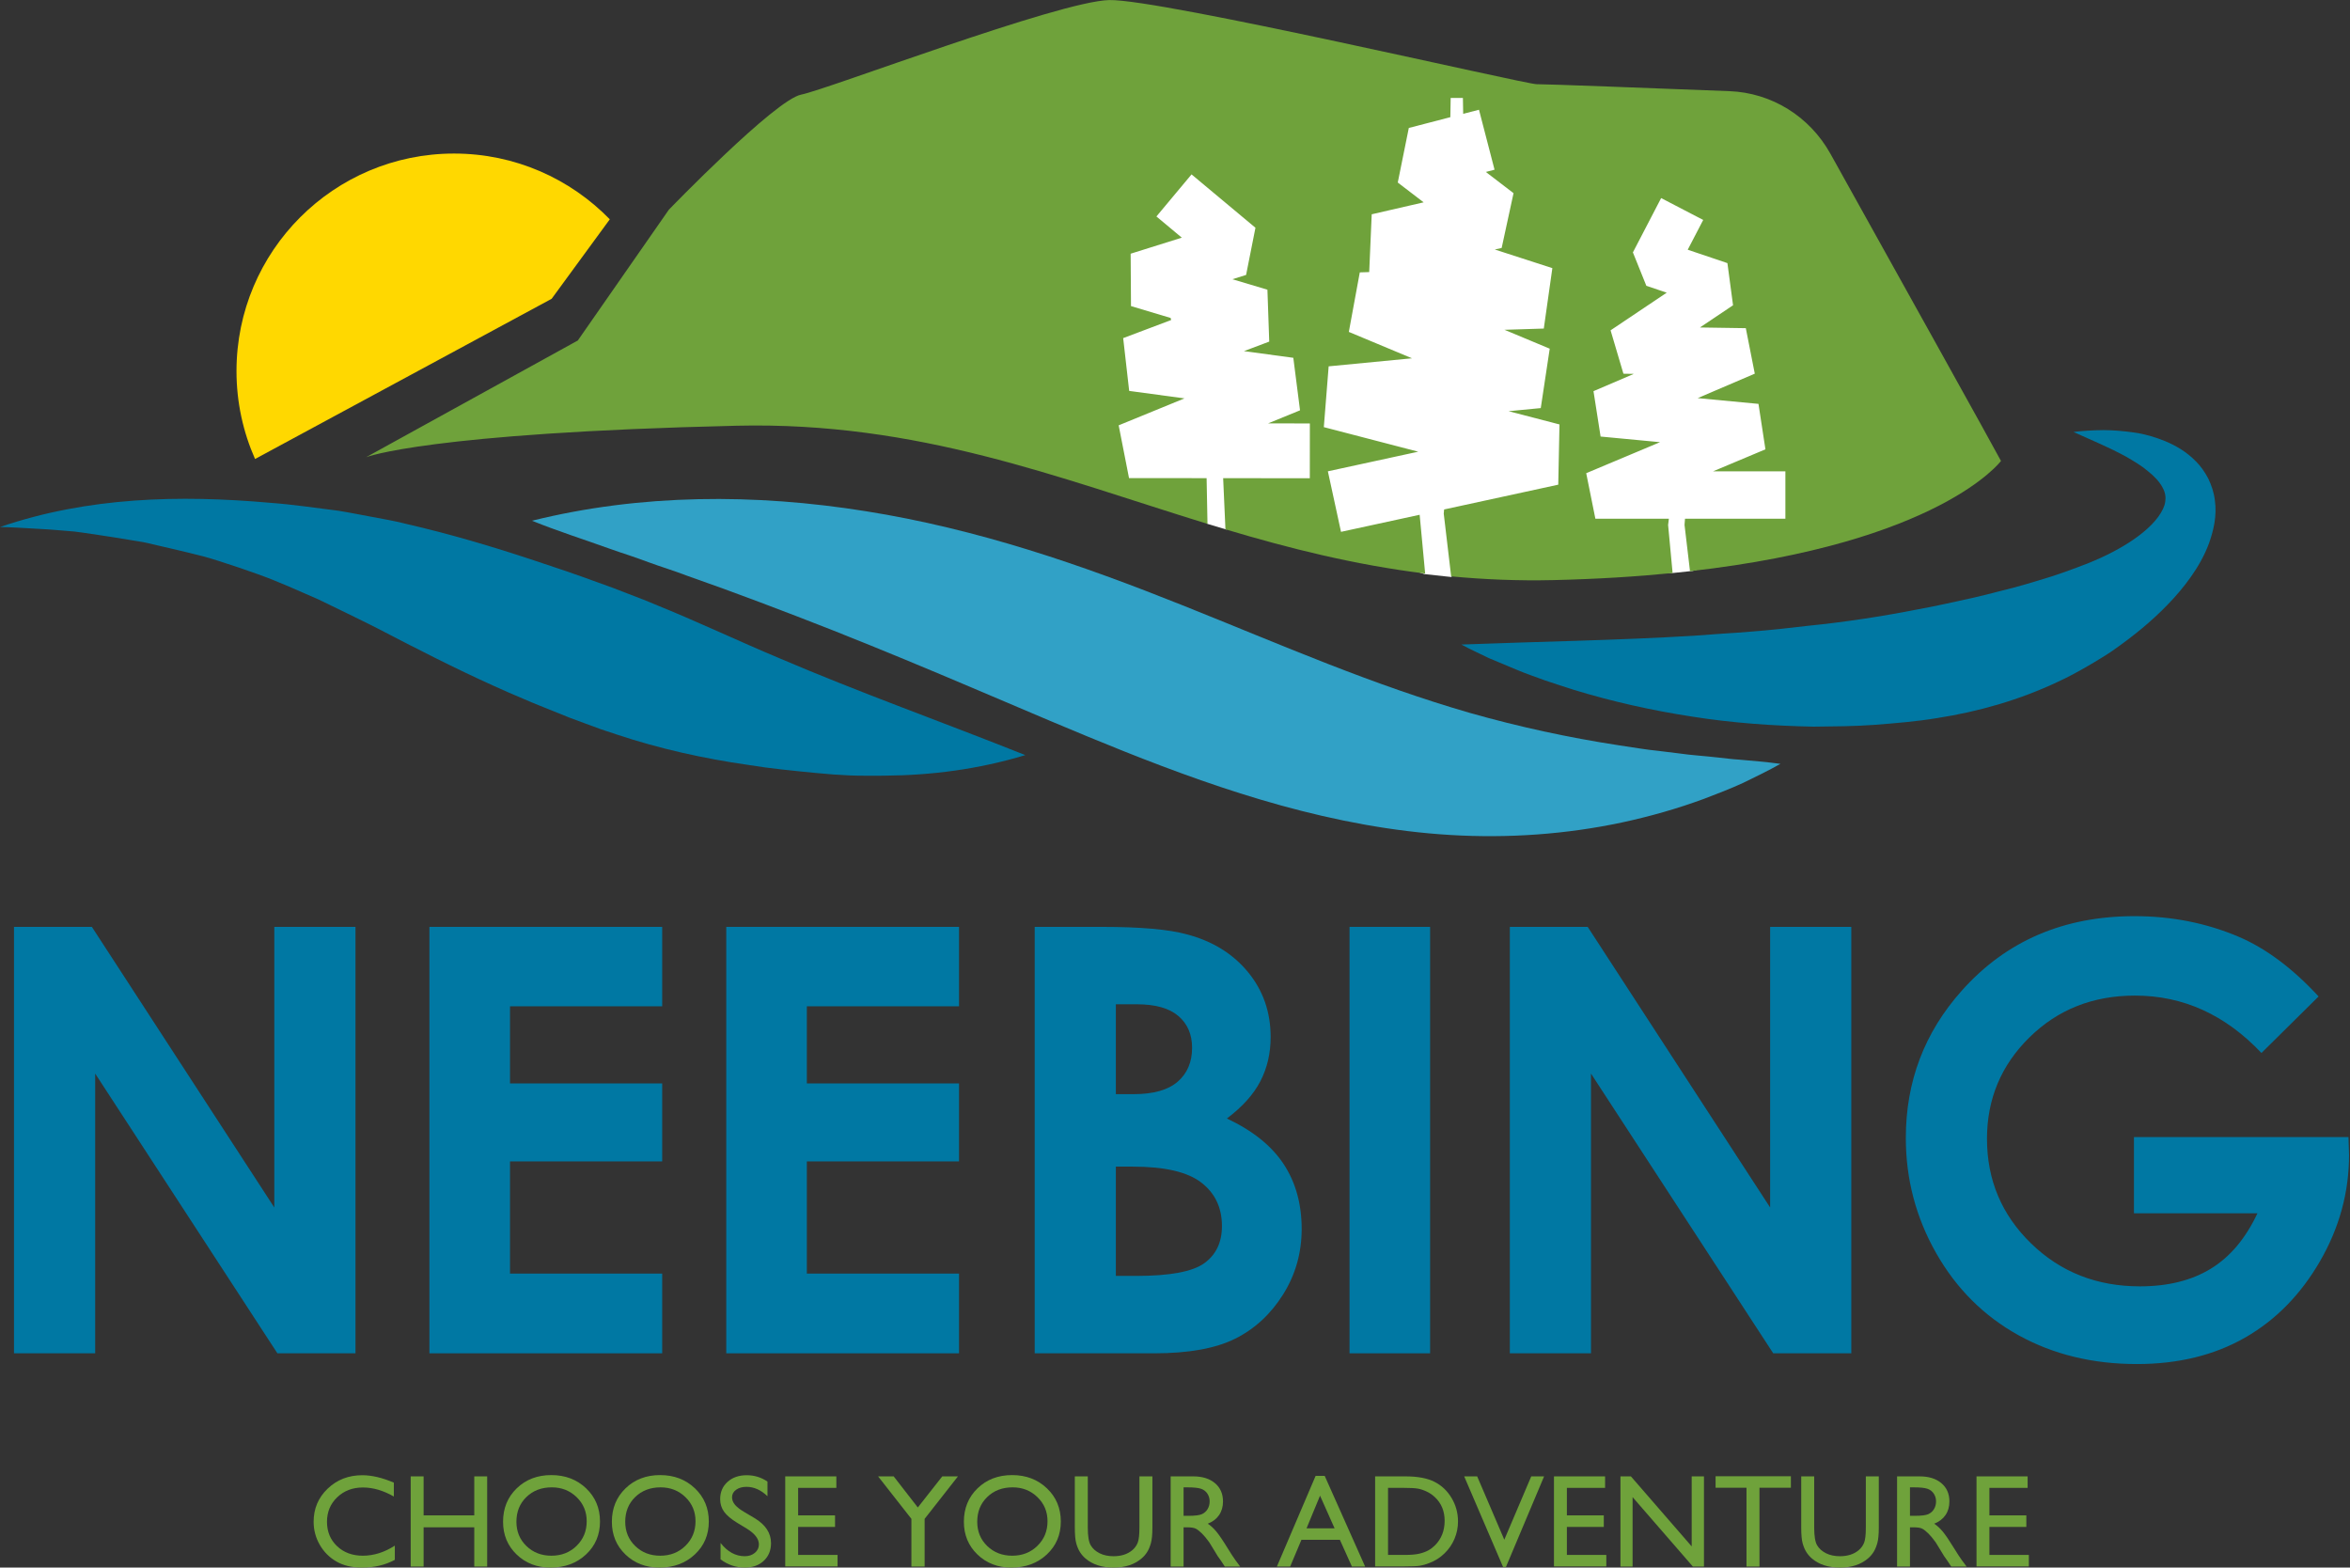 <?xml version="1.0" encoding="UTF-8" standalone="no"?>
<!DOCTYPE svg PUBLIC "-//W3C//DTD SVG 1.1//EN" "http://www.w3.org/Graphics/SVG/1.1/DTD/svg11.dtd">
<svg width="100%" height="100%" viewBox="0 0 1913 1276" version="1.1" xmlns="http://www.w3.org/2000/svg" xmlns:xlink="http://www.w3.org/1999/xlink" xml:space="preserve" xmlns:serif="http://www.serif.com/" style="fill-rule:evenodd;clip-rule:evenodd;stroke-linejoin:round;stroke-miterlimit:2;">
    <rect x="0" y="0" width="1913" height="1276" fill="#333333" stroke="none"/>
    <g id="Layer-1" serif:id="Layer 1" transform="matrix(4.167,0,0,4.167,-772.565,-473.064)">
        <g transform="matrix(1,0,0,1,293.164,174.814)">
            <path d="M0,-2.918L11.363,-18.448C3.644,-26.367 -7.133,-31.292 -19.065,-31.292C-42.536,-31.292 -61.563,-12.265 -61.563,11.206C-61.563,17.317 -60.263,23.122 -57.939,28.374L0,-2.918Z" style="fill:rgb(255,216,0);fill-rule:nonzero;"/>
        </g>
        <g transform="matrix(0.24,0,0,0.24,185.415,113.535)">
            <path d="M982.699,426.328L997.996,430.929L1065.71,412.951L1077.16,379.701L1061.9,156.762L956.002,120.242L900.553,125.148L835.143,191.648C835.143,191.648 863.488,295.213 866.213,302.3C868.939,309.386 889.652,373.705 889.652,373.705L919.631,399.869L963.341,408.591L982.699,426.328Z" style="fill:white;"/>
        </g>
        <g transform="matrix(0.268,0,0,0.282,210.284,96.666)">
            <path d="M964.954,459.476L999.016,431.019L1065.71,412.951L1077.16,379.701L1061.9,156.762L956.002,120.242L900.553,125.148L835.143,191.648C835.143,191.648 863.488,295.213 866.213,302.3C868.939,309.386 867.011,378.064 867.011,378.064L860.298,427.014C888.687,437.12 920.325,450.045 945.493,457.469L964.954,459.476Z" style="fill:white;"/>
        </g>
        <g transform="matrix(0.24,0,0,0.24,278.76,120.403)">
            <path d="M972.106,437.802L988.856,436.029L1065.71,412.951L1077.16,379.701L1061.9,156.762L956.002,120.242L896.295,131.109L916.252,191.212C916.252,191.212 893.576,293.905 896.302,300.991C899.027,308.077 889.652,373.705 889.652,373.705L908.021,402.403L927.797,435.383L972.106,437.802Z" style="fill:white;"/>
        </g>
        <g transform="matrix(1,0,0,1,542.988,196.746)">
            <path d="M0,-53.177C-4.076,-60.496 -11.493,-65.093 -19.734,-65.413C-34.333,-65.98 -55.991,-66.806 -57.389,-66.774C-59.508,-66.724 -130.987,-83.438 -140.886,-83.208C-150.785,-82.977 -195.985,-65.731 -201.072,-64.737C-206.158,-63.743 -226.926,-42.252 -226.926,-42.252L-244.709,-16.706L-286.056,6.087C-286.056,6.087 -274.083,1.351 -213.685,-0.057C-178.221,-0.884 -150.853,10.154 -121.698,19.117L-121.872,10.185L-137.028,10.171L-139.051,-0.135L-126.192,-5.397L-136.997,-6.858L-138.169,-17.17L-128.802,-20.703L-128.896,-21.108L-136.641,-23.425L-136.709,-33.66L-126.715,-36.794L-131.676,-40.935L-124.815,-49.153L-112.329,-38.729L-114.157,-29.512L-116.833,-28.674L-109.991,-26.627L-109.636,-16.491L-114.575,-14.628L-104.932,-13.324L-103.621,-3.066L-109.869,-0.51L-101.699,-0.502L-101.709,10.203L-118.638,10.188L-118.191,20.179C-105.825,23.881 -93.062,27.101 -79.177,28.818L-80.245,17.403L-80.252,17.338L-95.614,20.674L-98.181,8.849L-80.528,5.017L-98.971,0.219L-98.028,-11.657L-81.744,-13.229L-94.086,-18.384L-91.945,-30.013L-90.107,-30.071L-89.617,-41.359L-79.473,-43.694L-84.527,-47.565L-82.37,-58.223L-74.257,-60.33L-74.191,-64.087L-71.802,-64.087L-71.748,-60.981L-68.661,-61.782L-65.621,-50.071L-67.322,-49.629L-61.91,-45.484L-64.231,-34.785L-65.566,-34.478L-54.327,-30.841L-55.999,-19.038L-63.678,-18.797L-54.842,-15.106L-56.592,-3.502L-62.88,-2.895L-52.935,-0.308L-53.175,11.459L-75.473,16.301L-75.545,17.121L-74.097,29.371C-67.702,29.974 -61.072,30.261 -54.111,30.099C-45.583,29.901 -37.853,29.414 -30.836,28.717L-31.697,19.52L-31.716,19.329L-31.698,19.192L-31.564,18.115L-45.921,18.115L-47.714,9.216L-33.29,3.157L-44.905,2.057L-46.291,-6.809L-38.407,-10.185L-40.444,-10.216L-42.953,-18.692L-31.985,-26.048L-35.965,-27.391L-38.593,-33.914L-33.076,-44.526L-24.859,-40.254L-27.883,-34.438L-20.128,-31.821L-19.029,-23.588L-25.495,-19.25L-16.534,-19.114L-14.782,-10.227L-25.939,-5.449L-14.06,-4.325L-12.703,4.554L-22.941,8.855L-8.804,8.855L-8.804,18.115L-28.413,18.115L-28.506,19.318L-27.437,28.359C21.435,22.842 33.314,6.823 33.314,6.823C32.687,5.541 11.139,-33.175 0,-53.177" style="fill:rgb(111,162,59);fill-rule:nonzero;"/>
        </g>
        <g transform="matrix(1,0,0,1,188.136,377.888)">
            <path d="M0,-83.302L15.21,-83.302L50.853,-28.484L50.853,-83.302L66.708,-83.302L66.708,0L51.455,0L15.856,-54.647L15.856,0L0,0L0,-83.302Z" style="fill:rgb(0,120,163);fill-rule:nonzero;"/>
        </g>
        <g transform="matrix(1,0,0,1,269.289,377.888)">
            <path d="M0,-83.302L45.473,-83.302L45.473,-67.785L15.743,-67.785L15.743,-52.721L45.473,-52.721L45.473,-37.488L15.743,-37.488L15.743,-15.573L45.473,-15.573L45.473,0L0,0L0,-83.302Z" style="fill:rgb(0,120,163);fill-rule:nonzero;"/>
        </g>
        <g transform="matrix(1,0,0,1,327.279,377.888)">
            <path d="M0,-83.302L45.473,-83.302L45.473,-67.785L15.743,-67.785L15.743,-52.721L45.473,-52.721L45.473,-37.488L15.743,-37.488L15.743,-15.573L45.473,-15.573L45.473,0L0,0L0,-83.302Z" style="fill:rgb(0,120,163);fill-rule:nonzero;"/>
        </g>
        <g transform="matrix(1,0,0,1,403.388,331.056)">
            <path d="M0,10.364L0,31.713L3.975,31.713C10.561,31.713 15,30.883 17.29,29.221C19.58,27.56 20.726,25.144 20.726,21.972C20.726,18.386 19.382,15.554 16.693,13.478C14.006,11.402 9.539,10.364 3.293,10.364L0,10.364ZM0,-21.349L0,-3.793L3.468,-3.793C7.332,-3.793 10.203,-4.605 12.079,-6.229C13.955,-7.852 14.893,-10.06 14.893,-12.855C14.893,-15.459 14.002,-17.527 12.221,-19.055C10.439,-20.584 7.73,-21.349 4.093,-21.349L0,-21.349ZM-15.856,46.833L-15.856,-36.469L-2.759,-36.469C4.838,-36.469 10.395,-35.978 13.91,-34.997C18.899,-33.675 22.868,-31.221 25.817,-27.636C28.765,-24.047 30.239,-19.82 30.239,-14.949C30.239,-11.779 29.569,-8.899 28.229,-6.314C26.89,-3.728 24.708,-1.302 21.688,0.964C26.747,3.342 30.446,6.314 32.788,9.883C35.128,13.45 36.3,17.669 36.3,22.539C36.3,27.22 35.089,31.486 32.671,35.337C30.251,39.188 27.134,42.067 23.317,43.973C19.499,45.88 14.227,46.833 7.5,46.833L-15.856,46.833Z" style="fill:rgb(0,120,163);fill-rule:nonzero;"/>
        </g>
        <g transform="matrix(1,0,0,1,0,60.474)">
            <rect x="449.035" y="234.112" width="15.743" height="83.302" style="fill:rgb(0,120,163);"/>
        </g>
        <g transform="matrix(1,0,0,1,480.353,377.888)">
            <path d="M0,-83.302L15.21,-83.302L50.853,-28.484L50.853,-83.302L66.708,-83.302L66.708,0L51.455,0L15.855,-54.647L15.855,0L0,0L0,-83.302Z" style="fill:rgb(0,120,163);fill-rule:nonzero;"/>
        </g>
        <g transform="matrix(1,0,0,1,638.351,364.299)">
            <path d="M0,-56.121L-11.165,-45.078C-18.231,-52.553 -26.469,-56.29 -35.877,-56.29C-44.077,-56.29 -50.944,-53.572 -56.479,-48.136C-62.016,-42.699 -64.783,-36.093 -64.783,-28.315C-64.783,-20.274 -61.911,-13.459 -56.167,-7.873C-50.422,-2.285 -43.336,0.509 -34.908,0.509C-29.428,0.509 -24.808,-0.642 -21.047,-2.946C-17.286,-5.248 -14.254,-8.853 -11.948,-13.762L-36.072,-13.762L-36.072,-28.655L5.833,-28.655L5.946,-25.144C5.946,-17.858 4.058,-10.949 0.283,-4.418C-3.492,2.113 -8.381,7.097 -14.384,10.532C-20.386,13.967 -27.428,15.686 -35.506,15.686C-44.151,15.686 -51.862,13.807 -58.639,10.051C-65.416,6.294 -70.776,0.943 -74.722,-6.004C-78.667,-12.95 -80.639,-20.444 -80.639,-28.485C-80.639,-39.509 -76.996,-49.099 -69.71,-57.253C-61.064,-66.955 -49.814,-71.807 -35.959,-71.807C-28.711,-71.807 -21.935,-70.467 -15.629,-67.787C-10.307,-65.522 -5.097,-61.632 0,-56.121" style="fill:rgb(0,120,163);fill-rule:nonzero;"/>
        </g>
        <g transform="matrix(1,0,0,1,262.531,405.989)">
            <path d="M0,9.469L0,12.242C-1.849,13.251 -3.984,13.756 -6.405,13.756C-8.372,13.756 -10.041,13.361 -11.411,12.571C-12.781,11.781 -13.865,10.692 -14.664,9.305C-15.462,7.918 -15.861,6.417 -15.861,4.804C-15.861,2.24 -14.947,0.084 -13.119,-1.664C-11.291,-3.413 -9.036,-4.287 -6.354,-4.287C-4.505,-4.287 -2.45,-3.803 -0.189,-2.837L-0.189,-0.126C-2.249,-1.302 -4.262,-1.891 -6.229,-1.891C-8.246,-1.891 -9.921,-1.255 -11.253,0.019C-12.585,1.292 -13.251,2.887 -13.251,4.804C-13.251,6.738 -12.596,8.325 -11.285,9.57C-9.973,10.814 -8.296,11.436 -6.254,11.436C-4.119,11.436 -2.034,10.781 0,9.469" style="fill:rgb(111,162,59);fill-rule:nonzero;"/>
        </g>
        <g transform="matrix(1,0,0,1,278.052,419.543)">
            <path d="M0,-17.614L2.521,-17.614L2.521,0L0,0L0,-7.666L-9.897,-7.666L-9.897,0L-12.419,0L-12.419,-17.614L-9.897,-17.614L-9.897,-9.998L0,-9.998L0,-17.614Z" style="fill:rgb(111,162,59);fill-rule:nonzero;"/>
        </g>
        <g transform="matrix(1,0,0,1,293.201,417.349)">
            <path d="M0,-13.277C-2.016,-13.277 -3.672,-12.646 -4.969,-11.385C-6.267,-10.125 -6.916,-8.515 -6.916,-6.556C-6.916,-4.657 -6.265,-3.077 -4.963,-1.816C-3.662,-0.555 -2.032,0.076 -0.076,0.076C1.889,0.076 3.529,-0.567 4.843,-1.853C6.158,-3.139 6.815,-4.741 6.815,-6.657C6.815,-8.523 6.158,-10.093 4.843,-11.367C3.529,-12.64 1.915,-13.277 0,-13.277M-0.101,-15.673C2.621,-15.673 4.887,-14.81 6.697,-13.088C8.507,-11.364 9.412,-9.204 9.412,-6.607C9.412,-4.009 8.499,-1.86 6.671,-0.158C4.845,1.544 2.541,2.396 -0.239,2.396C-2.894,2.396 -5.105,1.544 -6.874,-0.158C-8.642,-1.86 -9.525,-3.993 -9.525,-6.556C-9.525,-9.187 -8.635,-11.364 -6.854,-13.088C-5.074,-14.81 -2.822,-15.673 -0.101,-15.673" style="fill:rgb(111,162,59);fill-rule:nonzero;"/>
        </g>
        <g transform="matrix(1,0,0,1,314.458,417.349)">
            <path d="M0,-13.277C-2.016,-13.277 -3.672,-12.646 -4.969,-11.385C-6.267,-10.125 -6.916,-8.515 -6.916,-6.556C-6.916,-4.657 -6.265,-3.077 -4.963,-1.816C-3.662,-0.555 -2.032,0.076 -0.076,0.076C1.889,0.076 3.529,-0.567 4.843,-1.853C6.158,-3.139 6.815,-4.741 6.815,-6.657C6.815,-8.523 6.158,-10.093 4.843,-11.367C3.529,-12.64 1.915,-13.277 0,-13.277M-0.101,-15.673C2.621,-15.673 4.887,-14.81 6.697,-13.088C8.507,-11.364 9.412,-9.204 9.412,-6.607C9.412,-4.009 8.499,-1.86 6.671,-0.158C4.845,1.544 2.541,2.396 -0.239,2.396C-2.894,2.396 -5.105,1.544 -6.874,-0.158C-8.642,-1.86 -9.525,-3.993 -9.525,-6.556C-9.525,-9.187 -8.635,-11.364 -6.854,-13.088C-5.074,-14.81 -2.822,-15.673 -0.101,-15.673" style="fill:rgb(111,162,59);fill-rule:nonzero;"/>
        </g>
        <g transform="matrix(1,0,0,1,331.334,409.284)">
            <path d="M0,2.879L-1.917,1.715C-3.119,0.981 -3.974,0.259 -4.482,-0.452C-4.991,-1.162 -5.245,-1.979 -5.245,-2.904C-5.245,-4.291 -4.764,-5.417 -3.801,-6.283C-2.839,-7.148 -1.589,-7.582 -0.05,-7.582C1.42,-7.582 2.77,-7.169 3.997,-6.343L3.997,-3.481C2.728,-4.702 1.362,-5.312 -0.101,-5.312C-0.925,-5.312 -1.601,-5.122 -2.131,-4.741C-2.661,-4.36 -2.925,-3.872 -2.925,-3.278C-2.925,-2.75 -2.73,-2.256 -2.34,-1.796C-1.95,-1.335 -1.323,-0.851 -0.458,-0.346L1.468,0.794C3.616,2.077 4.69,3.711 4.69,5.694C4.69,7.107 4.217,8.254 3.272,9.137C2.326,10.02 1.097,10.461 -0.416,10.461C-2.156,10.461 -3.741,9.926 -5.169,8.857L-5.169,5.653C-3.808,7.379 -2.232,8.241 -0.441,8.241C0.349,8.241 1.006,8.022 1.532,7.582C2.057,7.143 2.32,6.592 2.32,5.93C2.32,4.858 1.546,3.841 0,2.879" style="fill:rgb(111,162,59);fill-rule:nonzero;"/>
        </g>
        <g transform="matrix(1,0,0,1,338.799,419.518)">
            <path d="M0,-17.589L9.985,-17.589L9.985,-15.344L2.521,-15.344L2.521,-9.973L9.733,-9.973L9.733,-7.716L2.521,-7.716L2.521,-2.244L10.225,-2.244L10.225,0L0,0L0,-17.589Z" style="fill:rgb(111,162,59);fill-rule:nonzero;"/>
        </g>
        <g transform="matrix(1,0,0,1,369.477,419.543)">
            <path d="M0,-17.614L3.062,-17.614L-3.445,-9.317L-3.445,0L-6.029,0L-6.029,-9.317L-12.535,-17.614L-9.491,-17.614L-4.777,-11.541L0,-17.614Z" style="fill:rgb(111,162,59);fill-rule:nonzero;"/>
        </g>
        <g transform="matrix(1,0,0,1,383.224,417.349)">
            <path d="M0,-13.277C-2.016,-13.277 -3.672,-12.646 -4.969,-11.385C-6.267,-10.125 -6.916,-8.515 -6.916,-6.556C-6.916,-4.657 -6.265,-3.077 -4.963,-1.816C-3.662,-0.555 -2.032,0.076 -0.076,0.076C1.889,0.076 3.529,-0.567 4.843,-1.853C6.158,-3.139 6.815,-4.741 6.815,-6.657C6.815,-8.523 6.158,-10.093 4.843,-11.367C3.529,-12.64 1.915,-13.277 0,-13.277M-0.101,-15.673C2.621,-15.673 4.887,-14.81 6.697,-13.088C8.507,-11.364 9.412,-9.204 9.412,-6.607C9.412,-4.009 8.499,-1.86 6.671,-0.158C4.845,1.544 2.541,2.396 -0.239,2.396C-2.894,2.396 -5.105,1.544 -6.874,-0.158C-8.642,-1.86 -9.525,-3.993 -9.525,-6.556C-9.525,-9.187 -8.635,-11.364 -6.854,-13.088C-5.074,-14.81 -2.822,-15.673 -0.101,-15.673" style="fill:rgb(111,162,59);fill-rule:nonzero;"/>
        </g>
        <g transform="matrix(1,0,0,1,407.992,419.745)">
            <path d="M0,-17.816L2.534,-17.816L2.534,-7.817C2.534,-6.463 2.436,-5.442 2.238,-4.753C2.041,-4.064 1.797,-3.491 1.507,-3.032C1.217,-2.574 0.862,-2.165 0.441,-1.803C-0.954,-0.601 -2.777,0 -5.03,0C-7.325,0 -9.166,-0.596 -10.553,-1.791C-10.974,-2.16 -11.328,-2.574 -11.618,-3.032C-11.908,-3.491 -12.147,-4.051 -12.336,-4.715C-12.526,-5.379 -12.62,-6.421 -12.62,-7.842L-12.62,-17.816L-10.086,-17.816L-10.086,-7.817C-10.086,-6.161 -9.897,-5.009 -9.519,-4.363C-9.141,-3.715 -8.565,-3.196 -7.792,-2.805C-7.019,-2.415 -6.106,-2.219 -5.056,-2.219C-3.56,-2.219 -2.341,-2.61 -1.399,-3.391C-0.903,-3.812 -0.546,-4.308 -0.327,-4.879C-0.109,-5.451 0,-6.43 0,-7.817L0,-17.816Z" style="fill:rgb(111,162,59);fill-rule:nonzero;"/>
        </g>
        <g transform="matrix(1,0,0,1,417.373,417.399)">
            <path d="M0,-13.327L-0.756,-13.327L-0.756,-7.766L0.202,-7.766C1.479,-7.766 2.355,-7.876 2.831,-8.095C3.306,-8.312 3.676,-8.642 3.94,-9.084C4.205,-9.525 4.338,-10.027 4.338,-10.591C4.338,-11.145 4.19,-11.647 3.896,-12.098C3.602,-12.547 3.188,-12.864 2.654,-13.05C2.12,-13.234 1.236,-13.327 0,-13.327M-3.278,2.144L-3.278,-15.471L1.135,-15.471C2.917,-15.471 4.331,-15.029 5.378,-14.146C6.424,-13.264 6.947,-12.07 6.947,-10.565C6.947,-9.54 6.691,-8.653 6.179,-7.905C5.666,-7.157 4.93,-6.598 3.972,-6.228C4.535,-5.858 5.086,-5.354 5.624,-4.716C6.161,-4.076 6.918,-2.963 7.894,-1.374C8.507,-0.374 8.999,0.378 9.368,0.883L10.302,2.144L7.301,2.144L6.533,0.984C6.508,0.942 6.457,0.869 6.381,0.769L5.891,0.074L5.109,-1.212L4.266,-2.587C3.745,-3.31 3.269,-3.886 2.835,-4.313C2.401,-4.742 2.01,-5.05 1.661,-5.239C1.312,-5.428 0.725,-5.522 -0.1,-5.522L-0.756,-5.522L-0.756,2.144L-3.278,2.144Z" style="fill:rgb(111,162,59);fill-rule:nonzero;"/>
        </g>
        <g transform="matrix(1,0,0,1,446.119,409.292)">
            <path d="M0,2.787L-2.842,-3.593L-5.478,2.787L0,2.787ZM-3.705,-7.464L-1.933,-7.464L5.965,10.251L3.384,10.251L1.036,5.031L-6.479,5.031L-8.679,10.251L-11.271,10.251L-3.705,-7.464Z" style="fill:rgb(111,162,59);fill-rule:nonzero;"/>
        </g>
        <g transform="matrix(1,0,0,1,459.712,417.273)">
            <path d="M0,-13.099L-3.152,-13.099L-3.152,0.001L0.075,0.001C1.337,0.001 2.315,-0.085 3.014,-0.258C3.711,-0.43 4.293,-0.649 4.76,-0.913C5.227,-1.178 5.652,-1.504 6.039,-1.891C7.283,-3.152 7.905,-4.745 7.905,-6.669C7.905,-8.56 7.267,-10.103 5.989,-11.296C5.519,-11.742 4.979,-12.108 4.369,-12.393C3.759,-12.679 3.182,-12.869 2.635,-12.96C2.089,-13.053 1.21,-13.099 0,-13.099M-5.674,2.245L-5.674,-15.344L0.265,-15.344C2.66,-15.344 4.556,-14.985 5.951,-14.266C7.347,-13.547 8.456,-12.49 9.279,-11.095C10.104,-9.7 10.516,-8.178 10.516,-6.531C10.516,-5.354 10.288,-4.227 9.834,-3.152C9.381,-2.076 8.733,-1.13 7.893,-0.315C7.035,0.526 6.039,1.161 4.904,1.589C4.24,1.85 3.631,2.024 3.076,2.113C2.521,2.201 1.463,2.245 -0.101,2.245L-5.674,2.245Z" style="fill:rgb(111,162,59);fill-rule:nonzero;"/>
        </g>
        <g transform="matrix(1,0,0,1,484.535,419.618)">
            <path d="M0,-17.689L2.512,-17.689L-4.936,0L-5.507,0L-13.098,-17.689L-10.56,-17.689L-5.262,-5.32L0,-17.689Z" style="fill:rgb(111,162,59);fill-rule:nonzero;"/>
        </g>
        <g transform="matrix(1,0,0,1,488.976,419.518)">
            <path d="M0,-17.589L9.986,-17.589L9.986,-15.344L2.521,-15.344L2.521,-9.973L9.733,-9.973L9.733,-7.716L2.521,-7.716L2.521,-2.244L10.226,-2.244L10.226,0L0,0L0,-17.589Z" style="fill:rgb(111,162,59);fill-rule:nonzero;"/>
        </g>
        <g transform="matrix(1,0,0,1,515.882,419.543)">
            <path d="M0,-17.614L2.396,-17.614L2.396,0L0.228,0L-11.549,-13.565L-11.549,0L-13.919,0L-13.919,-17.614L-11.877,-17.614L0,-3.933L0,-17.614Z" style="fill:rgb(111,162,59);fill-rule:nonzero;"/>
        </g>
        <g transform="matrix(1,0,0,1,520.547,419.543)">
            <path d="M0,-17.639L14.714,-17.639L14.714,-15.395L8.573,-15.395L8.573,0L6.039,0L6.039,-15.395L0,-15.395L0,-17.639Z" style="fill:rgb(111,162,59);fill-rule:nonzero;"/>
        </g>
        <g transform="matrix(1,0,0,1,549.899,419.745)">
            <path d="M0,-17.816L2.534,-17.816L2.534,-7.817C2.534,-6.463 2.435,-5.442 2.237,-4.753C2.04,-4.064 1.796,-3.491 1.507,-3.032C1.217,-2.574 0.861,-2.165 0.441,-1.803C-0.954,-0.601 -2.778,0 -5.031,0C-7.326,0 -9.167,-0.596 -10.554,-1.791C-10.974,-2.16 -11.329,-2.574 -11.619,-3.032C-11.909,-3.491 -12.148,-4.051 -12.338,-4.715C-12.526,-5.379 -12.621,-6.421 -12.621,-7.842L-12.621,-17.816L-10.087,-17.816L-10.087,-7.817C-10.087,-6.161 -9.897,-5.009 -9.52,-4.363C-9.142,-3.715 -8.565,-3.196 -7.792,-2.805C-7.019,-2.415 -6.107,-2.219 -5.057,-2.219C-3.561,-2.219 -2.342,-2.61 -1.399,-3.391C-0.904,-3.812 -0.547,-4.308 -0.328,-4.879C-0.109,-5.451 0,-6.43 0,-7.817L0,-17.816Z" style="fill:rgb(111,162,59);fill-rule:nonzero;"/>
        </g>
        <g transform="matrix(1,0,0,1,559.28,417.399)">
            <path d="M0,-13.327L-0.757,-13.327L-0.757,-7.766L0.201,-7.766C1.479,-7.766 2.355,-7.876 2.83,-8.095C3.305,-8.312 3.675,-8.642 3.939,-9.084C4.204,-9.525 4.337,-10.027 4.337,-10.591C4.337,-11.145 4.189,-11.647 3.896,-12.098C3.602,-12.547 3.188,-12.864 2.653,-13.05C2.12,-13.234 1.235,-13.327 0,-13.327M-3.278,2.144L-3.278,-15.471L1.135,-15.471C2.916,-15.471 4.33,-15.029 5.377,-14.146C6.424,-13.264 6.946,-12.07 6.946,-10.565C6.946,-9.54 6.69,-8.653 6.178,-7.905C5.665,-7.157 4.93,-6.598 3.972,-6.228C4.534,-5.858 5.085,-5.354 5.623,-4.716C6.161,-4.076 6.917,-2.963 7.893,-1.374C8.506,-0.374 8.998,0.378 9.367,0.883L10.301,2.144L7.3,2.144L6.531,0.984C6.507,0.942 6.456,0.869 6.381,0.769L5.89,0.074L5.108,-1.212L4.265,-2.587C3.745,-3.31 3.268,-3.886 2.834,-4.313C2.4,-4.742 2.01,-5.05 1.66,-5.239C1.312,-5.428 0.725,-5.522 -0.101,-5.522L-0.757,-5.522L-0.757,2.144L-3.278,2.144Z" style="fill:rgb(111,162,59);fill-rule:nonzero;"/>
        </g>
        <g transform="matrix(1,0,0,1,571.522,419.518)">
            <path d="M0,-17.589L9.986,-17.589L9.986,-15.344L2.521,-15.344L2.521,-9.973L9.733,-9.973L9.733,-7.716L2.521,-7.716L2.521,-2.244L10.226,-2.244L10.226,0L0,0L0,-17.589Z" style="fill:rgb(111,162,59);fill-rule:nonzero;"/>
        </g>
        <g transform="matrix(1,0,0,1,289.327,271.993)">
            <path d="M0,-56.744C21.282,-62.029 43.553,-62.066 65.204,-58.607C76.034,-56.891 86.688,-54.254 97.021,-51.057C107.36,-47.862 117.369,-44.106 127.061,-40.236C136.757,-36.363 146.132,-32.422 155.408,-28.806C164.688,-25.188 173.875,-21.898 183.284,-19.185C192.696,-16.515 202.354,-14.4 212.43,-12.859C214.948,-12.497 217.491,-12.036 220.057,-11.786L223.927,-11.312C224.575,-11.23 225.224,-11.163 225.878,-11.064L227.835,-10.871C229.145,-10.74 230.454,-10.644 231.78,-10.483C233.104,-10.345 234.441,-10.154 235.771,-10.08C238.441,-9.849 241.135,-9.629 243.894,-9.254C241.498,-7.906 239.037,-6.714 236.552,-5.511C234.058,-4.364 231.5,-3.392 228.923,-2.404C223.755,-0.503 218.425,1.017 212.976,2.186C202.085,4.512 190.701,5.322 179.397,4.641C168.089,3.969 156.945,1.809 146.302,-1.131C135.644,-4.076 125.468,-7.791 115.677,-11.693C105.882,-15.602 96.423,-19.688 87.042,-23.67C77.663,-27.661 68.352,-31.538 58.919,-35.279C49.479,-38.984 39.934,-42.632 30.125,-46.06C27.687,-47.003 25.204,-47.738 22.732,-48.65C21.494,-49.089 20.257,-49.572 19.007,-49.976C17.755,-50.371 16.506,-50.817 15.251,-51.252C10.237,-53.064 5.144,-54.662 0,-56.744" style="fill:rgb(49,161,198);fill-rule:nonzero;"/>
        </g>
        <g transform="matrix(1,0,0,1,185.415,258.785)">
            <path d="M0,-42.311C17.113,-48.177 35.047,-48.613 52.783,-47.037C57.233,-46.71 61.637,-46.046 66.076,-45.489C68.273,-45.14 70.447,-44.689 72.637,-44.292C74.816,-43.871 77.037,-43.515 79.167,-42.956C87.797,-40.986 96.252,-38.47 104.465,-35.737L110.63,-33.67C112.668,-32.995 114.677,-32.23 116.703,-31.514L119.732,-30.416L122.729,-29.257L125.716,-28.109L128.68,-26.888C136.591,-23.669 144.312,-19.998 152.194,-16.697C167.916,-9.962 184.039,-4.239 200.286,2.247C191.006,5.054 181.849,6.194 172.842,6.262C171.709,6.302 170.591,6.272 169.463,6.274C168.336,6.274 167.208,6.268 166.09,6.221L162.745,6.029L159.417,5.741C154.991,5.303 150.532,4.889 146.168,4.166C137.372,2.91 128.738,0.978 120.485,-1.77L117.392,-2.799L114.331,-3.924L111.292,-5.05L108.298,-6.253C106.31,-7.075 104.299,-7.833 102.328,-8.707C100.365,-9.538 98.414,-10.365 96.477,-11.261C88.688,-14.774 81.21,-18.618 73.647,-22.549C69.86,-24.465 66.048,-26.29 62.188,-28.168C58.306,-29.852 54.394,-31.654 50.38,-33.084C48.373,-33.796 46.354,-34.508 44.317,-35.152C42.284,-35.829 40.239,-36.479 38.163,-36.96C36.093,-37.494 34.007,-37.948 31.92,-38.448L28.782,-39.182C27.735,-39.429 26.674,-39.549 25.619,-39.74C23.505,-40.08 21.388,-40.457 19.261,-40.75C17.134,-41.029 15.008,-41.456 12.867,-41.564L9.656,-41.825L6.44,-42.012C4.295,-42.135 2.147,-42.276 0,-42.311" style="fill:rgb(0,120,163);fill-rule:nonzero;"/>
        </g>
        <g transform="matrix(1,0,0,1,470.885,213.589)">
            <path d="M0,25.844C15.421,25.255 30.516,25.025 45.434,24.124L51.015,23.717C52.87,23.6 54.725,23.485 56.572,23.322C60.272,23.04 63.95,22.632 67.612,22.195C74.94,21.461 82.194,20.347 89.307,18.947C92.874,18.302 96.392,17.492 99.891,16.727C101.637,16.328 103.375,15.898 105.092,15.44C106.827,15.03 108.539,14.567 110.235,14.075C111.927,13.565 113.62,13.083 115.286,12.548C116.956,12.021 118.587,11.412 120.208,10.82C123.45,9.635 126.59,8.246 129.382,6.564C132.178,4.908 134.678,2.912 136.172,0.849C136.9,-0.175 137.389,-1.164 137.502,-2.044C137.641,-2.926 137.547,-3.857 136.934,-4.91C136.369,-5.973 135.348,-7.055 134.103,-8.041C132.88,-9.083 131.404,-9.96 129.856,-10.858C126.719,-12.577 123.217,-14.041 119.586,-15.678C121.52,-15.92 123.47,-16.024 125.451,-16.041C127.427,-16.039 129.416,-15.854 131.443,-15.571C133.479,-15.29 135.495,-14.696 137.541,-13.866C139.571,-13.011 141.646,-11.828 143.489,-9.946C144.416,-9.022 145.237,-7.872 145.906,-6.589C146.535,-5.283 147.028,-3.831 147.199,-2.341C147.639,0.681 146.943,3.552 146.062,6.048C145.134,8.556 143.856,10.727 142.465,12.696C141.063,14.671 139.545,16.431 137.955,18.073C134.771,21.37 131.32,24.14 127.761,26.662C126.876,27.316 125.962,27.881 125.044,28.448C124.127,29.033 123.203,29.556 122.275,30.102C120.42,31.177 118.546,32.201 116.625,33.08C108.979,36.703 100.953,38.968 92.91,40.216C88.888,40.887 84.845,41.2 80.833,41.524C76.813,41.824 72.8,41.838 68.809,41.885C60.817,41.725 52.896,41.165 45.084,39.924C37.273,38.727 29.573,37.014 22.035,34.713C20.154,34.1 18.276,33.52 16.413,32.877C14.557,32.178 12.694,31.576 10.862,30.794L5.382,28.5C3.58,27.609 1.772,26.816 0,25.844" style="fill:rgb(0,120,163);fill-rule:nonzero;"/>
        </g>
    </g>
</svg>
